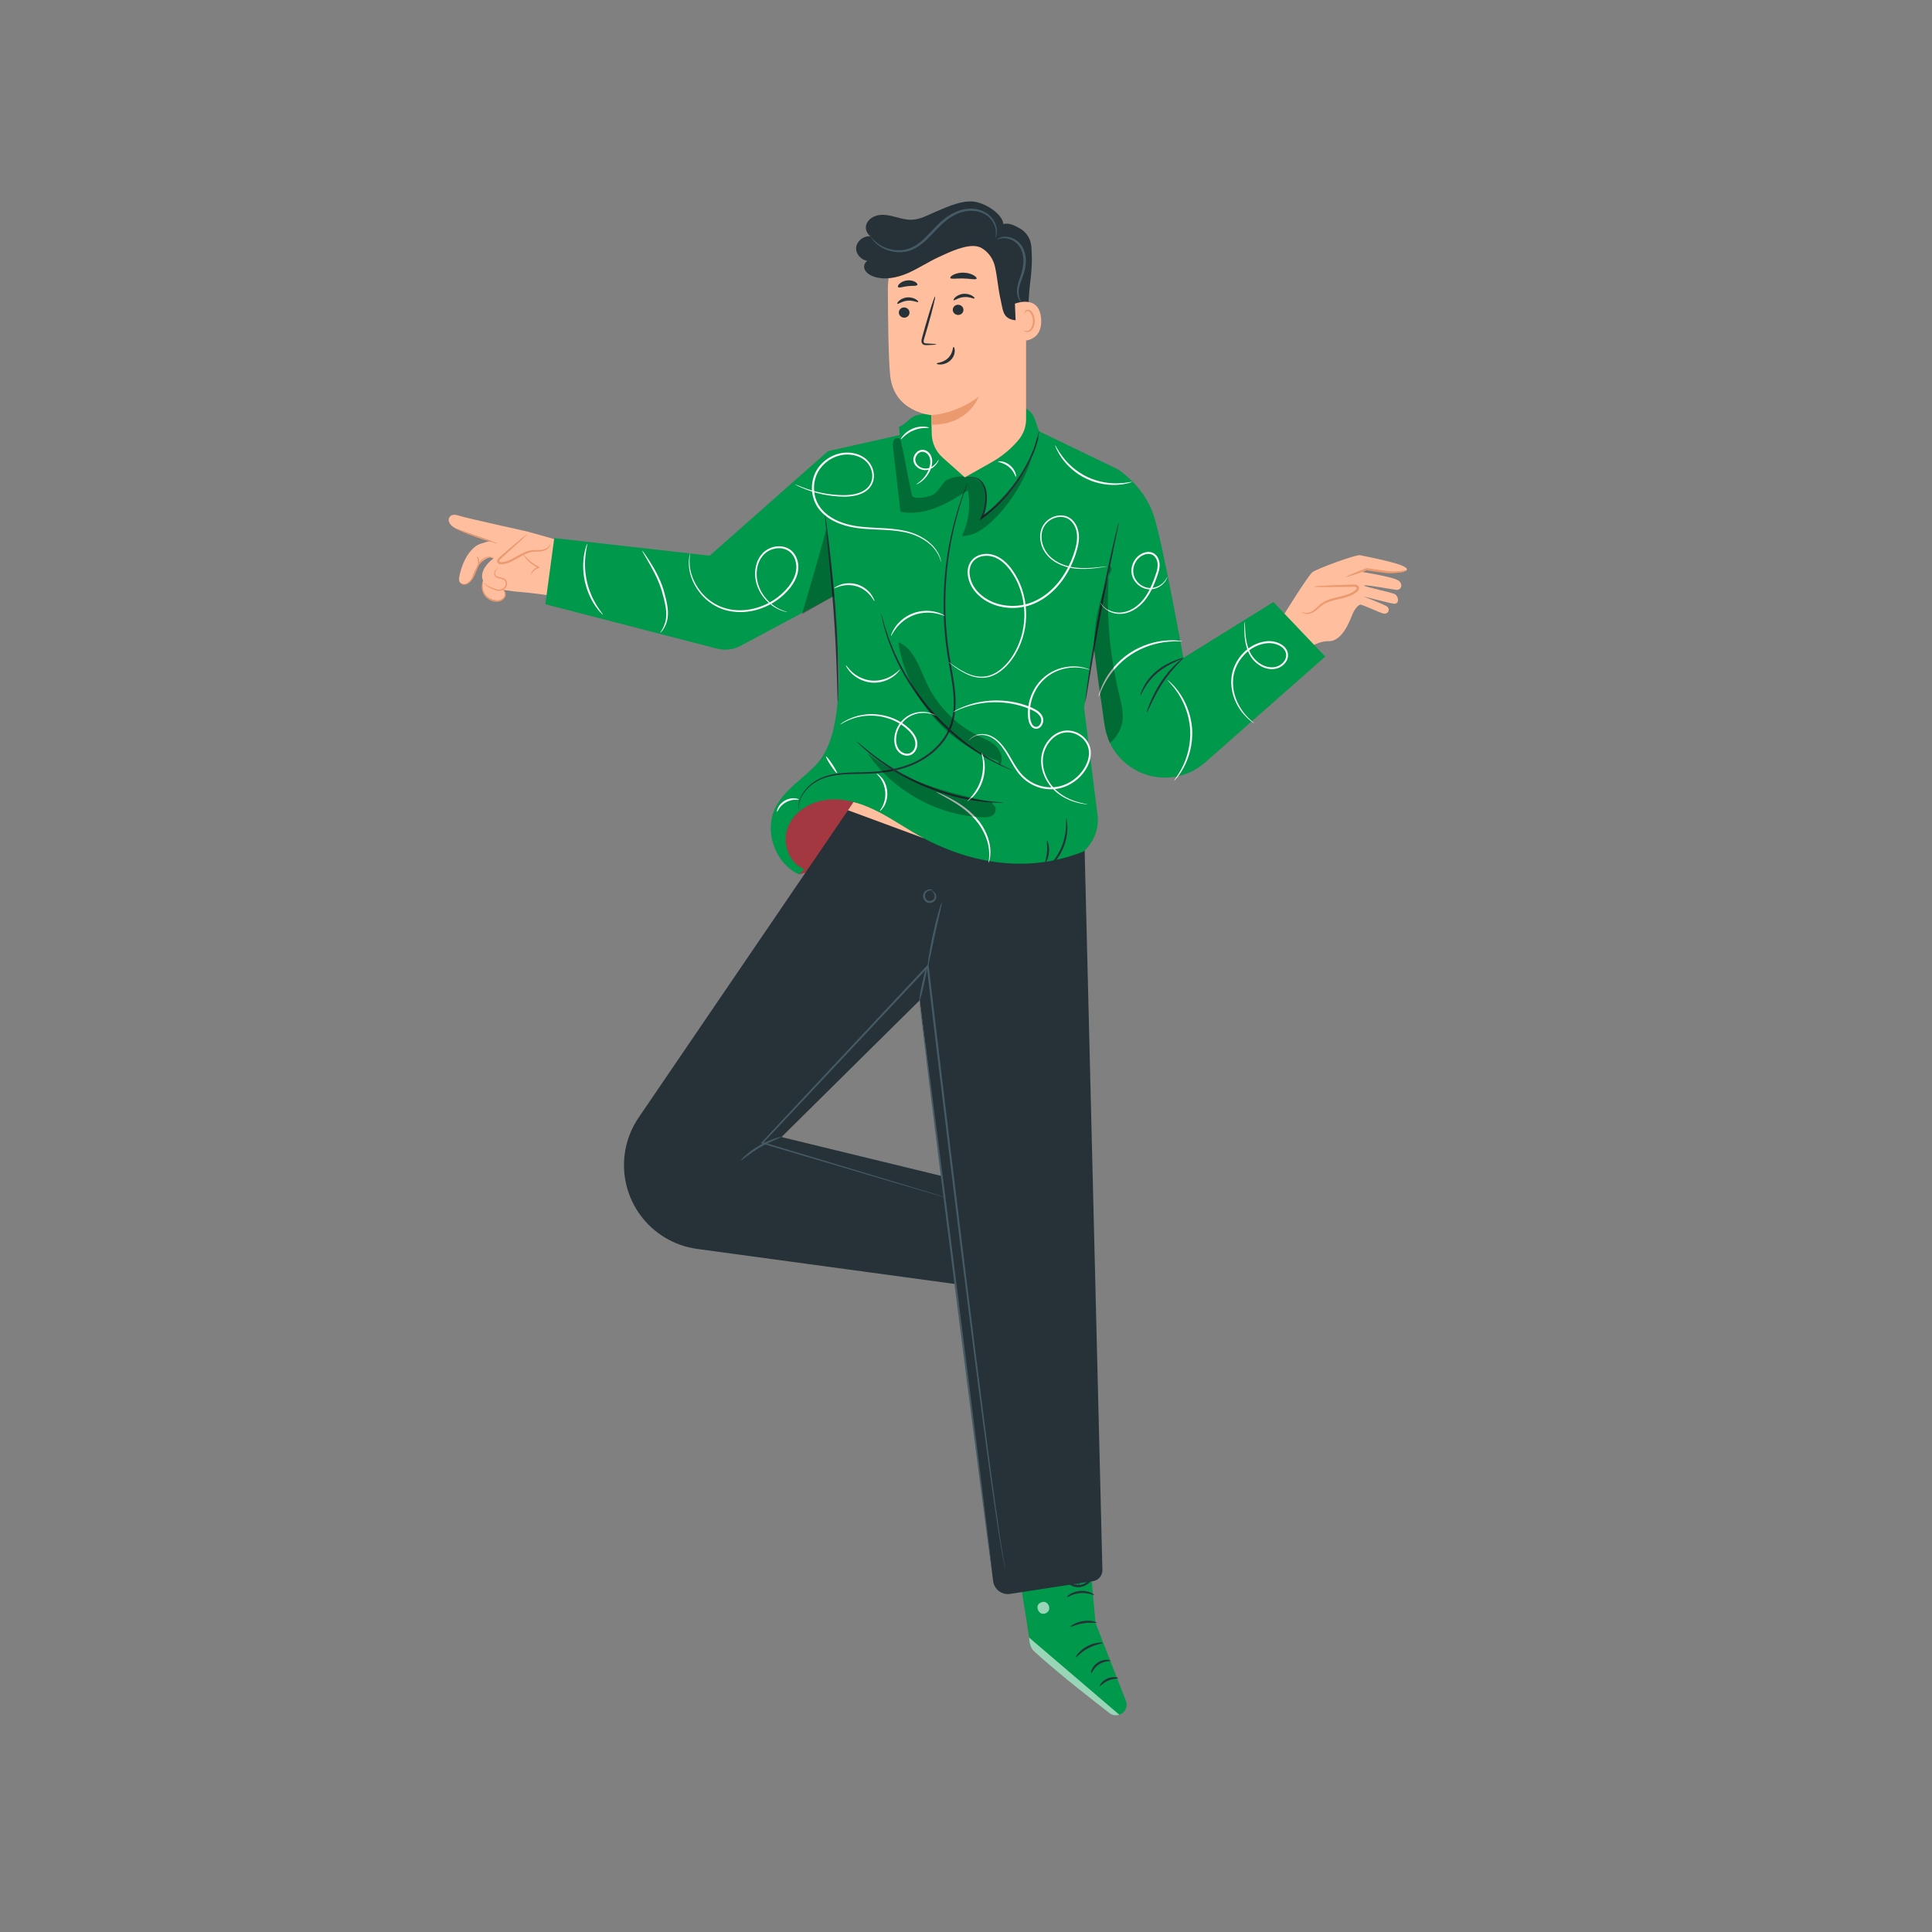 <?xml version="1.0" encoding="UTF-8"?> <!-- Generator: Adobe Illustrator 26.0.3, SVG Export Plug-In . SVG Version: 6.00 Build 0) --> <svg xmlns="http://www.w3.org/2000/svg" xmlns:xlink="http://www.w3.org/1999/xlink" x="0px" y="0px" viewBox="0 0 500 500" style="enable-background:new 0 0 500 500;" xml:space="preserve"><rect x="0" y="0" width="500" height="500" fill="#808080" stroke="none"/> <style type="text/css"> .st0{fill:#E0E0E0;} .st1{fill:#EBEBEB;} .st2{fill:#F5F5F5;} .st3{fill:#EBEBEB;stroke:#EBEBEB;stroke-miterlimit:10;} .st4{fill:#00984A;} .st5{opacity:0.8;} .st6{fill:#FFFFFF;} .st7{fill:#00D861;} .st8{fill:#00662E;} .st9{opacity:0.3;} .st10{fill:#E8505B;} .st11{fill:#FFBE9D;} .st12{fill:#EB996E;} .st13{opacity:0.6;} .st14{fill:#263238;} .st15{fill:#455A64;} .st16{fill:#FAFAFA;} </style> <g id="Background_Complete"> </g> <g id="Background_Simple"> </g> <g id="Back_Screens"> </g> <g id="Character"> <g> <g> <g> <polyline class="st10" points="242.11,218.44 206.71,226.28 201.3,218.44 202.17,208.35 207.55,203.43 226.1,203.43 243.41,219.03 "></polyline> </g> </g> <g class="st9"> <g> <polyline points="242.11,218.44 206.71,226.28 201.3,218.44 202.17,208.35 207.55,203.43 226.1,203.43 243.41,219.03 "></polyline> </g> </g> <g> <g> <g> <g> <g> <g> <g> <g> <g> <g> <g> <path class="st11" d="M188.13,145.54l-44.68-6.02l-7.03-1.98c0,0-16.11-3.54-17.61-4.07 c-1.74-0.62-2.45,0.07-2.64,0.72c-0.29,1.02,0.69,2.17,2.17,2.75c0.51,0.2,8.68,3.03,8.68,3.03s-0.81,0.13-2.76,0.8 c-1.95,0.66-3.83,3.18-4.77,6.12c-0.94,2.94-0.94,3.84,0.18,4.26c0.45,0.17,0.91,0.04,1.3-0.18 c0.64-0.36,1.11-0.98,1.34-1.68c1.57-4.68,4.5-5.05,4.5-5.05l0.92,0.26c0,0-3.02,2.11-2.97,4.66 c0.01,0.42,0.1,0.78,0.24,1.1c-0.43,1.24-0.18,2.69,0.65,3.71c0.86,1.06,2.32,1.6,3.66,1.37 c0.64-0.11,1.34-0.49,1.43-1.14c0.05-0.34-0.08-0.68-0.21-1c-0.06-0.17-0.13-0.35-0.16-0.52l2.68,0.37 c0,0,6.06,0.5,8.68,1.02l41.84,12.6c5.8,1.75,11.91-1.6,13.55-7.43l0,0C198.9,152.87,194.66,146.42,188.13,145.54z"></path> </g> </g> </g> </g> </g> </g> </g> </g> </g> <g> <g> <g> <g> <g> <g> <g> <g> <g> <g> <path class="st11" d="M142.41,140.66c-0.07,0.94-1.01,1.59-1.93,1.78c-0.92,0.19-1.88,0.07-2.81,0.19 c-2.78,0.38-4.95,2.91-7.75,3.15c-0.39,0.03-0.88-0.05-1-0.42c-0.11-0.35,0.19-0.68,0.46-0.92 c2.32-2.05,4.65-4.11,6.97-6.16"></path> </g> </g> </g> </g> </g> </g> </g> </g> </g> <g> <g> <g> <g> <g> <g> <g> <g> <g> <g> <path class="st12" d="M136.37,138.28c-0.02-0.03-0.32,0.18-0.82,0.59c-0.51,0.41-1.23,1-2.11,1.75 c-0.91,0.79-1.95,1.68-3.09,2.65c-0.29,0.25-0.59,0.51-0.89,0.77c-0.26,0.27-0.72,0.5-0.81,1.14 c-0.03,0.32,0.22,0.64,0.48,0.74c0.26,0.12,0.51,0.13,0.75,0.12c0.46-0.04,0.91-0.12,1.35-0.27 c1.76-0.57,3.11-1.63,4.47-2.27c0.67-0.33,1.34-0.56,1.99-0.66c0.65-0.1,1.28-0.08,1.87-0.12 c1.19-0.03,2.16-0.54,2.55-1.1c0.41-0.57,0.33-0.99,0.31-0.98c-0.05-0.01-0.05,0.38-0.47,0.84 c-0.41,0.47-1.26,0.87-2.4,0.86c-0.57,0.02-1.21-0.03-1.91,0.06c-0.71,0.09-1.43,0.33-2.14,0.65 c-1.42,0.64-2.79,1.68-4.42,2.2c-0.4,0.13-0.82,0.21-1.21,0.25c-0.39,0.03-0.72-0.11-0.68-0.32 c0-0.23,0.32-0.51,0.62-0.77c0.3-0.27,0.59-0.53,0.88-0.79c1.11-1.01,2.12-1.93,3.01-2.74 c0.85-0.79,1.54-1.43,2-1.88C136.15,138.57,136.39,138.31,136.37,138.28z"></path> </g> </g> </g> </g> </g> </g> </g> </g> </g> </g> </g> <g> <g> <g> <g> <g> <g> <g> <g> <g> <g> <path class="st12" d="M127.8,144.39c-0.01,0.07-0.69-0.3-1.76-0.02c-0.52,0.14-1.08,0.49-1.53,1.05 c-0.45,0.56-0.8,1.29-1.1,2.09c-0.31,0.8-0.6,1.58-1.02,2.23c-0.42,0.64-0.92,1.14-1.46,1.41 c-0.54,0.27-1.09,0.19-1.37,0.03c-0.29-0.16-0.4-0.3-0.39-0.31c0.02-0.03,0.16,0.08,0.44,0.19 c0.28,0.1,0.74,0.14,1.2-0.12c0.47-0.26,0.93-0.75,1.31-1.36c0.38-0.62,0.66-1.38,0.97-2.18 c0.31-0.81,0.67-1.58,1.18-2.17c0.49-0.6,1.14-0.97,1.72-1.09c0.58-0.12,1.06-0.05,1.37,0.04 C127.66,144.27,127.81,144.37,127.8,144.39z"></path> </g> </g> </g> </g> </g> </g> </g> </g> </g> </g> <g> <g> <g> <g> <g> <g> <g> <g> <g> <g> <path class="st12" d="M117.76,136.7c0.02-0.04,0.64,0.18,1.63,0.55c1.11,0.41,2.43,0.89,3.88,1.43 c1.47,0.51,2.79,0.98,3.9,1.37c1,0.35,1.62,0.56,1.61,0.61c-0.01,0.04-0.66-0.09-1.68-0.38 c-1.02-0.29-2.42-0.73-3.95-1.28c-1.52-0.55-2.89-1.1-3.86-1.53C118.33,137.05,117.74,136.74,117.76,136.7z"></path> </g> </g> </g> </g> </g> </g> </g> </g> </g> </g> <g> <g> <g> <g> <g> <g> <g> <g> <g> <g> <path class="st12" d="M128.98,146.88c0.02,0.02-0.12,0.16-0.35,0.41c-0.21,0.24-0.57,0.66-0.5,1.23 c0.03,0.28,0.22,0.52,0.53,0.66c0.3,0.15,0.67,0.21,1.08,0.3c0.4,0.08,0.89,0.23,1.21,0.65 c0.3,0.41,0.37,0.97,0.2,1.47c-0.17,0.51-0.57,0.88-1,1.08c-0.44,0.2-0.9,0.27-1.35,0.2 c-0.84-0.17-1.52-0.48-2.07-0.77c-0.55-0.3-0.96-0.62-1.19-0.89c-0.23-0.27-0.29-0.47-0.28-0.47 c0.03-0.01,0.12,0.15,0.37,0.38c0.25,0.23,0.66,0.5,1.21,0.77c0.55,0.26,1.24,0.54,2.01,0.68 c0.72,0.11,1.7-0.26,1.98-1.07c0.13-0.4,0.08-0.85-0.15-1.16c-0.23-0.31-0.62-0.45-1.01-0.54 c-0.39-0.09-0.79-0.16-1.14-0.35c-0.35-0.17-0.62-0.53-0.64-0.89c-0.04-0.71,0.41-1.13,0.65-1.35 C128.8,146.96,128.97,146.86,128.98,146.88z"></path> </g> </g> </g> </g> </g> </g> </g> </g> </g> </g> <g> <g> <g> <g> <g> <g> <g> <g> <g> <g> <path class="st12" d="M129.94,152.45c0-0.02,0.19,0,0.44,0.21c0.24,0.2,0.54,0.64,0.5,1.24 c-0.04,0.59-0.47,1.26-1.18,1.59c-0.71,0.33-1.6,0.32-2.43,0.03c-0.83-0.29-1.5-0.84-1.93-1.47 c-0.43-0.63-0.61-1.31-0.65-1.87c-0.04-0.57,0.05-1.02,0.14-1.32c0.1-0.3,0.19-0.45,0.21-0.44 c0.07,0.01-0.24,0.66-0.11,1.73c0.07,0.52,0.26,1.15,0.67,1.71c0.4,0.56,1.03,1.06,1.78,1.33 c0.75,0.27,1.56,0.28,2.18,0c0.62-0.27,1.01-0.83,1.07-1.33c0.06-0.51-0.16-0.91-0.35-1.12 C130.09,152.54,129.93,152.48,129.94,152.45z"></path> </g> </g> </g> </g> </g> </g> </g> </g> </g> </g> <g> <g> <g> <g> <g> <g> <g> <g> <g> <g> <path class="st12" d="M137.38,148.78c-0.03-0.01,0.01-0.32,0.29-0.77c0.27-0.44,0.8-1.02,1.63-1.33l-0.02,0.3 c-0.33-0.16-0.68-0.35-1.02-0.57c-1.93-1.22-2.88-2.86-2.8-2.89c0.08-0.07,1.13,1.43,2.99,2.6 c0.33,0.21,0.67,0.4,0.98,0.56l0.35,0.18l-0.37,0.12c-0.75,0.26-1.27,0.75-1.57,1.14 C137.53,148.51,137.42,148.79,137.38,148.78z"></path> </g> </g> </g> </g> </g> </g> </g> </g> </g> </g> <g> <g> <g> <g> <g> <g> <g> <g> <g> <g> <path class="st12" d="M123.46,144c0.07-0.06,0.54,0.46,0.59,1.28c0.06,0.82-0.34,1.4-0.41,1.35 c-0.09-0.04,0.13-0.61,0.07-1.33C123.67,144.59,123.38,144.06,123.46,144z"></path> </g> </g> </g> </g> </g> </g> </g> </g> </g> </g> </g> </g> <g> <g> <g> <g> <g> <path class="st11" d="M331.97,159.55c0,0,6.53-10.58,7.68-11.47c1.16-0.9,11.49-4.68,12.37-4.4 c0.88,0.28,13.4,2.42,11.97,3.9c-1.44,1.49-10.17-0.13-10.17-0.13l-1.17,0.59c0,0,7.54,1.2,9.13,2.12 c1.46,0.84,0.96,2.63-0.42,2.49c-1.38-0.14-7.94-1.41-8.33-1.14c-0.39,0.27,7.13,1.77,7.94,2.25 c1.09,0.64,1.2,2.58-0.18,2.49c-0.81-0.06-7.9-1.89-7.9-1.89s5.62,2.17,6.14,2.66c0.85,0.81,0.18,2.03-1.04,1.76 c-0.84-0.18-4.81-2.08-5.93-2.32c0,0-1.05,0.28-2,2.4c-0.44,0.99-2.46,7.15-6.15,7.07c-3.27-0.07-6.48,2.62-6.48,2.62 L331.97,159.55z"></path> </g> </g> </g> <g> <g> <g> <g> <path class="st12" d="M363.96,147.61c0.02,0.07-0.82,0.42-2.28,0.63c-0.73,0.1-1.61,0.16-2.58,0.11 c-0.96-0.11-2-0.25-3.1-0.41c-0.81-0.12-1.59-0.23-2.34-0.34l0.14-0.01c-3.09,1.1-5.35,1.82-5.4,1.69 c-0.05-0.12,2.14-1.05,5.21-2.22l0.06-0.02l0.08,0.01c0.73,0.1,1.51,0.2,2.32,0.31c1.07,0.16,2.09,0.31,3.07,0.45 c0.94,0.08,1.79,0.07,2.5,0.02C363.07,147.73,363.94,147.52,363.96,147.61z"></path> </g> </g> </g> </g> </g> <g> <g> <g> <g> <g> <path class="st11" d="M336.86,158.3c0.76,0.71,2.02,0.53,2.91,0c0.89-0.54,1.58-1.36,2.43-1.96 c2.55-1.79,6.21-1.37,8.67-3.28c0.34-0.27,0.68-0.7,0.49-1.09c-0.17-0.36-0.67-0.4-1.07-0.39 c-3.44,0.08-6.88,0.17-10.31,0.25"></path> </g> </g> </g> <g> <g> <g> <g> <path class="st12" d="M339.98,151.81c0-0.04,0.4-0.09,1.11-0.14c0.72-0.05,1.76-0.11,3.04-0.17 c1.34-0.05,2.85-0.11,4.51-0.17c0.43-0.01,0.86-0.03,1.3-0.04c0.41,0.02,0.96-0.14,1.51,0.31c0.26,0.24,0.3,0.68,0.17,0.96 c-0.12,0.29-0.31,0.49-0.52,0.67c-0.41,0.31-0.83,0.58-1.29,0.8c-1.86,0.86-3.76,1.02-5.34,1.53 c-0.79,0.24-1.52,0.55-2.12,0.96c-0.6,0.41-1.1,0.9-1.61,1.31c-0.99,0.87-2.16,1.19-2.9,1.03 c-0.76-0.15-1.01-0.56-0.99-0.56c0.03-0.05,0.33,0.27,1.02,0.34c0.69,0.07,1.68-0.24,2.6-1.12 c0.48-0.41,0.96-0.93,1.6-1.39c0.64-0.46,1.41-0.81,2.23-1.08c1.64-0.55,3.54-0.74,5.25-1.54 c0.43-0.19,0.82-0.45,1.17-0.72c0.33-0.27,0.5-0.63,0.32-0.77c-0.18-0.18-0.65-0.17-1.09-0.16 c-0.44,0.01-0.88,0.01-1.3,0.02c-1.66,0.02-3.18,0.03-4.51,0.05c-1.28,0-2.32,0-3.04-0.02 C340.38,151.88,339.98,151.85,339.98,151.81z"></path> </g> </g> </g> </g> </g> </g> </g> <g> <g> <g> <g> <g> <path class="st4" d="M281.14,393.78l2.38,26.23l7.87,20.21c0.57,1.46-0.22,3.09-1.71,3.55l0,0 c-0.84,0.26-1.74,0.11-2.43-0.42c-4.43-3.38-20.67-15.87-20.73-17.8c-0.08-2.23-4.35-27.5-4.35-27.5L281.14,393.78z"></path> </g> </g> </g> </g> <g class="st13"> <g> <g> <g> <path class="st6" d="M289.68,443.77l-23.37-19.99l0.13,1.11c0.11,0.96,0.55,1.85,1.26,2.51c1.88,1.76,7.19,6.52,19.47,15.96 C287.88,443.91,288.83,444.07,289.68,443.77L289.68,443.77z"></path> </g> </g> </g> </g> <g class="st13"> <g> <g> <g> <g> <path class="st6" d="M270.72,414.73c0.71,0.38,1.03,1.35,0.69,2.07c-0.35,0.72-1.33,1.06-2.04,0.7 c-0.71-0.37-1.14-1.52-0.71-2.19c0.43-0.68,1.6-1.02,2.21-0.49"></path> </g> </g> </g> </g> </g> <g> <g> <g> <g> <g> <path class="st14" d="M282.4,433.02c0.16,0.06,0.59-1.38,2.06-2.3c1.44-0.96,2.93-0.75,2.95-0.92 c0.02-0.07-0.34-0.23-0.96-0.25c-0.62-0.02-1.49,0.17-2.3,0.68c-0.8,0.52-1.34,1.24-1.58,1.81 C282.32,432.62,282.33,433.01,282.4,433.02z"></path> </g> </g> </g> </g> </g> <g> <g> <g> <g> <g> <path class="st14" d="M284.66,436.31c0.14,0.1,0.88-0.85,2.19-1.39c1.3-0.57,2.49-0.45,2.52-0.62 c0.06-0.14-1.26-0.55-2.75,0.09C285.13,435.02,284.51,436.26,284.66,436.31z"></path> </g> </g> </g> </g> </g> <g> <g> <g> <g> <g> <path class="st14" d="M278.41,428.92c0.14,0.11,1.27-1.35,3.23-2.37c1.95-1.05,3.79-1.17,3.78-1.35 c0.03-0.14-1.96-0.29-4.05,0.84C279.28,427.14,278.28,428.86,278.41,428.92z"></path> </g> </g> </g> </g> </g> <g> <g> <g> <g> <g> <path class="st14" d="M277.02,421.01c0.09,0.15,1.46-0.62,3.34-0.9c1.87-0.31,3.42,0,3.45-0.17 c0.06-0.14-1.53-0.73-3.54-0.4C278.26,419.84,276.93,420.9,277.02,421.01z"></path> </g> </g> </g> </g> </g> <g> <g> <g> <g> <g> <path class="st14" d="M276.13,413.33c0.1,0.14,1.45-0.9,3.45-1.03c1.99-0.18,3.5,0.63,3.57,0.48 c0.04-0.06-0.29-0.36-0.93-0.64c-0.64-0.28-1.61-0.5-2.69-0.42c-1.07,0.09-2,0.46-2.59,0.83 C276.35,412.93,276.08,413.27,276.13,413.33z"></path> </g> </g> </g> </g> </g> <g> <g> <g> <g> <g> <path class="st14" d="M279.36,410.84c0.03,0,0.05-0.36-0.08-0.99c-0.13-0.63-0.42-1.54-1.08-2.5 c-0.34-0.45-0.7-1.05-1.47-1.31c-0.38-0.13-0.92,0-1.19,0.38c-0.27,0.37-0.32,0.81-0.28,1.23c0.22,1.66,1.83,3.1,3.72,3.13 c1.9-0.01,3.48-1.27,4.06-2.79c0.12-0.39,0.18-0.86-0.07-1.28c-0.25-0.42-0.8-0.54-1.17-0.43c-0.76,0.2-1.2,0.71-1.62,1.09 c-0.82,0.83-1.29,1.65-1.55,2.24c-0.26,0.59-0.33,0.94-0.3,0.95c0.1,0.06,0.51-1.36,2.14-2.89c0.41-0.36,0.88-0.8,1.44-0.92 c0.27-0.06,0.52,0.02,0.64,0.23c0.12,0.2,0.11,0.53,0,0.84c-0.49,1.25-1.94,2.4-3.54,2.38c-1.6-0.01-3.01-1.28-3.2-2.61 c-0.04-0.32,0.01-0.66,0.16-0.87c0.15-0.21,0.4-0.29,0.65-0.22c0.53,0.15,0.94,0.66,1.27,1.08 C279.19,409.38,279.25,410.88,279.36,410.84z"></path> </g> </g> </g> </g> </g> </g> <g> <g> <g> <path class="st14" d="M257.02,409.17l-19.63-155.45l6.28-36.14l37.02,1.96l4.61,186.76c0.04,1.39-0.94,2.61-2.3,2.88 l-21.56,3.32C259.28,412.83,257.29,411.32,257.02,409.17z"></path> </g> </g> <g> <g> <path class="st14" d="M237.95,258.93l-35.7,35.34l51.37,12.49l-3.66,25.92l-69.54-9.46c-5.94-0.81-11.29-4.02-14.8-8.89v0 c-5.38-7.47-5.52-17.51-0.33-25.12l54.17-79.52l24.2,7.89L237.95,258.93z"></path> </g> </g> <g> <g> <g> <path class="st15" d="M239.92,249.94c-0.14-0.03-0.7,1.96-1.24,4.44c-0.54,2.48-0.87,4.52-0.73,4.55 c0.14,0.03,0.7-1.96,1.24-4.44C239.73,252.01,240.06,249.97,239.92,249.94z"></path> </g> </g> </g> <g> <g> <g> <path class="st15" d="M245.12,310.02c0,0-0.29-0.11-0.85-0.28c-0.58-0.18-1.41-0.44-2.5-0.78c-2.22-0.67-5.45-1.66-9.58-2.91 c-8.32-2.5-20.27-6.1-34.86-10.49l0.09,0.33c12.09-12.87,26.76-28.5,42.86-45.64l-0.44-0.15c0.85,7.17,1.74,14.66,2.64,22.3 c4.42,37.03,8.57,70.52,11.79,94.75c1.6,12.11,3,21.9,4.03,28.65c0.57,3.37,0.95,5.99,1.34,7.75c0.19,0.87,0.33,1.53,0.43,2 c0.1,0.45,0.16,0.68,0.16,0.68s-0.03-0.24-0.11-0.69c-0.09-0.47-0.21-1.14-0.38-2.01c-0.36-1.76-0.7-4.39-1.24-7.76 c-0.97-6.76-2.32-16.55-3.86-28.67c-3.12-24.23-7.22-57.73-11.64-94.76c-0.91-7.64-1.8-15.13-2.65-22.3l-0.07-0.55l-0.38,0.4 c-16.07,17.17-30.72,32.83-42.78,45.72l-0.22,0.24l0.31,0.09c14.62,4.32,26.58,7.86,34.91,10.32 c4.15,1.21,7.39,2.16,9.61,2.81c1.09,0.31,1.93,0.55,2.52,0.72C244.83,309.96,245.12,310.02,245.12,310.02z"></path> </g> </g> </g> <g> <g> <g> <path class="st15" d="M256.68,406.24c0.14-0.02-3.94-33.01-9.11-73.68c-5.17-40.69-9.48-73.64-9.62-73.63 c-0.14,0.02,3.93,33,9.11,73.69C252.23,373.29,256.54,406.25,256.68,406.24z"></path> </g> </g> </g> <g> <g> <g> <path class="st15" d="M243.75,233.49c-0.07-0.02-0.39,0.9-0.83,2.41c-0.44,1.51-0.98,3.61-1.49,5.96 c-0.51,2.34-0.89,4.48-1.12,6.04c-0.23,1.55-0.32,2.52-0.25,2.54c0.07,0.01,0.29-0.94,0.61-2.47 c0.36-1.72,0.79-3.75,1.27-5.99c0.5-2.24,0.96-4.26,1.34-5.98C243.62,234.46,243.82,233.5,243.75,233.49z"></path> </g> </g> </g> <g> <g> <g> <path class="st15" d="M241.45,230.44c0.06-0.03-0.5-0.49-1.45-0.16c-0.44,0.16-0.97,0.6-1.08,1.28 c-0.12,0.64,0.12,1.46,0.81,1.89c0.71,0.41,1.55,0.23,2.05-0.2c0.54-0.45,0.62-1.17,0.46-1.62c-0.14-0.47-0.44-0.76-0.67-0.89 c-0.23-0.13-0.39-0.13-0.39-0.1c-0.05,0.07,0.55,0.28,0.7,1.08c0.07,0.38-0.02,0.86-0.41,1.16c-0.37,0.3-1.01,0.41-1.48,0.13 c-0.47-0.28-0.68-0.89-0.61-1.37c0.06-0.49,0.41-0.84,0.76-1.02C240.88,230.26,241.43,230.52,241.45,230.44z"></path> </g> </g> </g> <g> <g> <g> <path class="st15" d="M191.73,300.32c0.11,0.12,2.12-1.73,5.01-3.4c2.88-1.69,5.49-2.52,5.44-2.67 c-0.02-0.13-2.75,0.49-5.7,2.22C193.52,298.17,191.63,300.23,191.73,300.32z"></path> </g> </g> </g> </g> <g> <g> <g> <path class="st4" d="M268.9,111.61l20.5,9.9l-8.84,61.68l3.47,27.68c0.45,3.57-0.91,7.12-3.61,9.49l0,0l-33.11-0.65 l-23.19-12.75l-10.65-1.8l4.36-21.07l-1.95-29.89l-24.23,12.94c-1.87,1-4.04,1.26-6.09,0.73l-44.43-11.49l2.31-17.12 l40.22,4.55l30.63-27.06l22.8-5.12l4.06-6.72h23.33l1.63,1.22c0.78,0.58,1.37,1.39,1.69,2.31L268.9,111.61z"></path> </g> </g> <g> <g> <g> <path class="st4" d="M289.4,121.51c0,0,6.72,4.26,9.23,12.04c2.34,7.28,7.63,36.71,7.63,36.71l23.29-14.45l13.42,14.11 l-31.05,27.38c-4.76,4.2-11.57,5.14-17.29,2.38h0c-4.77-2.3-8.07-6.84-8.79-12.09l-3.81-27.91L289.4,121.51z"></path> </g> </g> <g> <g> <polygon class="st11" points="219.46,209.69 220.9,207.57 236.23,210.4 239.05,216.93 "></polygon> </g> </g> <g> <g> <path class="st4" d="M280.42,220.36c-13.7,5.51-28.32,3.49-41.37-3.43c-3.94-2.09-7.59-4.68-11.54-6.74 c-3.95-2.06-8.34-3.58-12.79-3.27c-4.45,0.31-8.93,2.77-10.71,6.85c-1.78,4.09,0,9.65,4.19,11.18 c-0.49,0.44-0.99,0.88-1.48,1.32c-6.15-2.86-9.07-11.14-6.07-17.23c2.3-4.67,7.14-7.45,10.68-11.26 c5.21-5.6,5.75-16.45,5.79-24.88"></path> </g> </g> <g> <g> <g> <path class="st14" d="M250.37,123.54c0,0.03,0.36,0.05,1.01,0.06c0.62,0.11,1.63,0.24,2.43,1.12 c0.79,0.85,1.23,2.29,1.21,3.91c0,1.61-0.32,3.47-1.11,5.24l-0.39,0.86l0.75-0.56c1.71-1.27,3.48-2.81,5.16-4.57 c3.96-4.13,6.61-8.67,7.94-12.16c0.7-1.74,1.06-3.21,1.29-4.23c0.18-1.03,0.27-1.6,0.23-1.6c-0.12-0.03-0.41,2.28-1.86,5.69 c-1.4,3.41-4.07,7.86-7.98,11.94c-1.66,1.74-3.4,3.26-5.08,4.53l0.37,0.3c0.43-0.94,0.68-1.89,0.85-2.8 c0.17-0.92,0.26-1.81,0.23-2.65c-0.01-1.68-0.5-3.21-1.41-4.12c-0.91-0.93-2-1.01-2.64-1.07 C250.72,123.47,250.37,123.51,250.37,123.54z"></path> </g> </g> </g> <g> <g> <g> <path class="st4" d="M249.14,123.54c-1.69-0.73-4.19,0.35-5.4,1.73c-0.8,0.91-1.25,2.18-2.31,2.78 c-1.06,0.6-4.39,1.06-5.36,0.32c0,0-0.59-2.85-0.9-4.03c-1.23-4.67-1.76-8.92-2.28-13.68c3.23-1.56,2.34-3.62,8.14-3.23 c0,0-1.45,4.28-0.2,8.18"></path> </g> </g> <g> <g> <g> <path class="st4" d="M240.84,115.61c0.05-0.02-0.21-0.77-0.34-2.19c-0.1-1.41-0.03-3.52,0.72-5.93l0.07-0.24l-0.24-0.01 c-1.28-0.07-2.76-0.19-4.28,0.39c-0.76,0.29-1.39,0.88-1.98,1.42c-0.59,0.55-1.24,1.03-2,1.39l-0.16,0.07l0.02,0.18 c0.26,2.43,0.55,5.08,1.01,7.82c0.3,1.79,0.66,3.52,1.08,5.18c0.42,1.65,0.75,3.24,1.1,4.74l0.02,0.1l0.07,0.04 c0.58,0.37,1.16,0.39,1.71,0.42c0.55,0.01,1.09-0.03,1.61-0.1c0.52-0.07,1.02-0.18,1.5-0.33c0.47-0.14,0.96-0.37,1.31-0.72 c0.71-0.68,1.08-1.49,1.54-2.11c0.45-0.63,1.02-1.09,1.58-1.43c1.12-0.69,2.17-0.9,2.88-0.9c0.71,0.01,1.07,0.19,1.08,0.15 c0,0-0.34-0.25-1.08-0.31c-0.73-0.06-1.84,0.12-3.03,0.8c-0.59,0.34-1.21,0.81-1.71,1.47c-0.5,0.65-0.89,1.44-1.53,2.03 c-0.63,0.58-1.62,0.75-2.6,0.9c-0.5,0.06-1.01,0.1-1.53,0.08c-0.51-0.02-1.07-0.09-1.44-0.34l0.09,0.14 c-0.34-1.51-0.67-3.13-1.08-4.77c-0.41-1.64-0.76-3.36-1.06-5.14c-0.46-2.72-0.76-5.36-1.03-7.78l-0.14,0.25 c0.8-0.38,1.51-0.92,2.11-1.48c0.6-0.56,1.15-1.09,1.83-1.36c1.36-0.54,2.82-0.47,4.08-0.42l-0.17-0.25 c-0.73,2.51-0.74,4.64-0.57,6.07c0.1,0.72,0.23,1.27,0.34,1.63C240.75,115.43,240.82,115.61,240.84,115.61z"></path> </g> </g> </g> </g> <g> <g> <g> <path class="st14" d="M206.67,210.03c0.04,0-0.05-0.4,0.01-1.15c0.05-0.74,0.26-1.86,0.99-3.08 c0.72-1.22,1.93-2.53,3.68-3.55c1.74-1.03,4.02-1.59,6.56-1.8c2.54-0.23,5.36-0.09,8.39-0.3c3.02-0.21,6.27-0.74,9.46-2.01 c3.18-1.25,6.28-3.35,8.53-6.37c1.11-1.51,1.97-3.26,2.45-5.14c0.5-1.88,0.63-3.85,0.56-5.83 c-0.16-3.96-1.07-7.71-1.61-11.35c-0.57-3.64-0.89-7.18-1-10.57c-0.19-6.77,0.41-12.87,1.32-17.91 c0.91-5.04,2.07-9.04,2.95-11.76c0.43-1.37,0.81-2.41,1.07-3.13c0.11-0.33,0.21-0.6,0.28-0.81c0.06-0.18,0.09-0.28,0.08-0.28 c-0.01,0-0.05,0.09-0.13,0.26c-0.08,0.21-0.19,0.47-0.33,0.8c-0.28,0.7-0.7,1.74-1.16,3.1c-0.95,2.71-2.16,6.71-3.12,11.76 c-0.96,5.05-1.6,11.18-1.43,17.99c0.1,3.4,0.4,6.97,0.98,10.63c0.55,3.66,1.45,7.4,1.6,11.29c0.2,3.87-0.69,7.73-2.9,10.64 c-2.17,2.93-5.19,4.99-8.3,6.23c-3.12,1.26-6.32,1.79-9.31,2.02c-2.99,0.22-5.82,0.1-8.39,0.36 c-2.56,0.23-4.9,0.83-6.67,1.92c-1.77,1.07-2.99,2.44-3.7,3.7c-0.72,1.27-0.9,2.43-0.92,3.18c-0.02,0.38,0.02,0.67,0.05,0.86 C206.65,209.94,206.66,210.04,206.67,210.03z"></path> </g> </g> </g> <g> <g> <g> <path class="st14" d="M221.63,191.79c-0.03,0.03,0.39,0.45,1.15,1.19c0.38,0.38,0.86,0.83,1.44,1.31 c0.58,0.49,1.22,1.08,1.99,1.65c1.5,1.2,3.37,2.5,5.53,3.83c2.18,1.29,4.65,2.59,7.35,3.73c2.7,1.12,5.36,1.97,7.81,2.62 c2.46,0.61,4.71,1.03,6.61,1.26c0.95,0.15,1.81,0.19,2.57,0.26c0.76,0.07,1.41,0.1,1.95,0.1c1.07,0.02,1.66,0.02,1.66-0.02 s-0.59-0.1-1.65-0.19c-0.53-0.04-1.18-0.09-1.93-0.19c-0.75-0.09-1.61-0.17-2.55-0.33c-1.88-0.27-4.1-0.73-6.54-1.36 c-2.42-0.66-5.05-1.52-7.73-2.63c-2.67-1.13-5.13-2.4-7.3-3.66c-2.16-1.29-4.04-2.55-5.55-3.71 c-0.78-0.55-1.43-1.11-2.02-1.58c-0.6-0.46-1.09-0.89-1.49-1.24C222.11,192.14,221.65,191.77,221.63,191.79z"></path> </g> </g> </g> <g> <g> <g> <path class="st14" d="M228.07,158.95c-0.02,0,0.01,0.19,0.09,0.55c0.09,0.41,0.21,0.93,0.35,1.56 c0.15,0.68,0.35,1.5,0.66,2.44c0.3,0.94,0.59,2.03,1.07,3.18c0.22,0.58,0.46,1.19,0.7,1.82c0.25,0.63,0.56,1.26,0.86,1.93 c0.57,1.35,1.34,2.71,2.11,4.16c1.64,2.85,3.65,5.87,6.08,8.79c2.46,2.9,5.08,5.41,7.6,7.52c1.3,1.01,2.51,2,3.73,2.8 c0.61,0.41,1.17,0.83,1.75,1.18c0.58,0.35,1.14,0.68,1.67,1.01c1.05,0.67,2.07,1.14,2.94,1.6c0.87,0.47,1.65,0.81,2.29,1.08 c0.6,0.25,1.08,0.45,1.47,0.62c0.34,0.14,0.52,0.2,0.53,0.18c0.01-0.02-0.16-0.11-0.49-0.28c-0.38-0.19-0.85-0.42-1.43-0.7 c-0.63-0.29-1.39-0.66-2.24-1.15c-0.86-0.48-1.86-0.98-2.89-1.66c-0.52-0.33-1.07-0.67-1.64-1.03 c-0.57-0.36-1.13-0.79-1.72-1.2c-1.21-0.81-2.4-1.8-3.68-2.82c-2.49-2.11-5.07-4.61-7.51-7.48c-2.4-2.9-4.41-5.88-6.06-8.69 c-0.78-1.43-1.55-2.78-2.14-4.11c-0.3-0.66-0.63-1.28-0.88-1.91c-0.25-0.62-0.49-1.22-0.73-1.8 c-0.49-1.13-0.81-2.21-1.13-3.13c-0.34-0.92-0.57-1.74-0.74-2.41c-0.18-0.62-0.33-1.13-0.44-1.53 C228.16,159.12,228.09,158.94,228.07,158.95z"></path> </g> </g> </g> <g> <g> <g> <path class="st14" d="M270.25,225.38c0.03,0.05,0.8-0.38,1.82-1.36c1.02-0.97,2.24-2.55,3.09-4.54 c0.84-2,1.11-3.98,1.09-5.39c-0.02-1.42-0.25-2.26-0.31-2.25c-0.09,0.01,0.01,0.87-0.06,2.24c-0.07,1.37-0.39,3.26-1.2,5.19 c-0.82,1.93-1.94,3.48-2.87,4.49C270.88,224.78,270.19,225.31,270.25,225.38z"></path> </g> </g> </g> <g> <g> <g> <path class="st14" d="M270.98,217.59c-0.15,0.04,0.13,1.32-0.02,2.9c-0.12,1.58-0.61,2.8-0.47,2.86 c0.11,0.07,0.86-1.13,0.99-2.82C271.63,218.85,271.1,217.54,270.98,217.59z"></path> </g> </g> </g> <g> <g> <g> <path class="st14" d="M280.84,181.79c0.02,0,0.06-0.16,0.12-0.47c0.07-0.37,0.15-0.82,0.25-1.36 c0.21-1.26,0.5-2.96,0.84-5.01c0.7-4.23,1.7-10.07,2.9-16.5c1.2-6.43,2.38-12.24,3.25-16.44c0.42-2.04,0.76-3.72,1.02-4.98 c0.1-0.54,0.19-0.99,0.26-1.36c0.05-0.31,0.07-0.48,0.06-0.48c-0.02,0-0.07,0.15-0.16,0.46c-0.1,0.36-0.21,0.8-0.35,1.34 c-0.3,1.16-0.7,2.85-1.18,4.94c-0.96,4.18-2.2,9.98-3.4,16.42c-1.2,6.44-2.14,12.29-2.75,16.54 c-0.31,2.12-0.54,3.85-0.68,5.04c-0.06,0.55-0.11,1-0.15,1.37C280.83,181.62,280.83,181.79,280.84,181.79z"></path> </g> </g> </g> <g> <g> <g> <path class="st14" d="M216.84,181.79c0.02,0,0.03-0.17,0.05-0.5c0.01-0.38,0.03-0.85,0.04-1.42 c0.03-1.23,0.03-3.02,0.02-5.22c-0.04-4.41-0.23-10.5-0.74-17.22c-0.51-6.71-1.19-12.77-1.71-17.15 c-0.27-2.13-0.49-3.88-0.66-5.18c-0.08-0.56-0.15-1.02-0.21-1.4c-0.05-0.32-0.09-0.49-0.11-0.49c-0.02,0-0.02,0.17,0,0.5 c0.03,0.38,0.07,0.85,0.11,1.42c0.12,1.31,0.29,3.06,0.49,5.2c0.43,4.39,1.05,10.44,1.55,17.15 c0.51,6.7,0.76,12.78,0.9,17.18c0.06,2.14,0.11,3.9,0.15,5.22c0.02,0.57,0.04,1.03,0.06,1.42 C216.8,181.62,216.82,181.79,216.84,181.79z"></path> </g> </g> </g> <g> <g> <g> <path class="st14" d="M296.8,184.37c0.18,0.08,1.49-3.57,4.04-7.53c2.57-3.96,5.55-6.45,5.42-6.58 c-0.04-0.05-0.82,0.52-1.96,1.6c-1.13,1.08-2.59,2.7-3.9,4.7c-1.3,2.01-2.22,3.97-2.81,5.42 C297.01,183.42,296.74,184.34,296.8,184.37z"></path> </g> </g> </g> <g> <g> <g> <path class="st14" d="M295.08,180.02c0.08,0.03,0.42-0.76,1.12-1.95c0.7-1.18,1.84-2.72,3.46-4.05 c1.62-1.32,3.33-2.2,4.58-2.79c1.25-0.58,2.05-0.91,2.03-0.98c-0.02-0.06-0.86,0.14-2.17,0.65c-1.3,0.51-3.08,1.35-4.76,2.72 c-1.68,1.37-2.82,3.02-3.45,4.27C295.25,179.16,295.03,180,295.08,180.02z"></path> </g> </g> </g> <g> <g> <g> <path class="st16" d="M284.78,155.97c-0.01,0.01,0.05,0.16,0.21,0.44c0.17,0.27,0.45,0.66,0.92,1.07 c0.9,0.8,2.67,1.67,4.9,1.32c2.21-0.33,4.56-1.92,6.16-4.35c0.81-1.2,1.46-2.59,2.03-4.04c0.28-0.73,0.56-1.47,0.8-2.25 c0.23-0.78,0.39-1.63,0.28-2.51c-0.12-0.86-0.51-1.72-1.22-2.27c-0.71-0.56-1.68-0.64-2.47-0.44 c-1.63,0.41-2.8,1.72-3.29,3.12c-0.52,1.41-0.31,2.97,0.41,4.09c0.71,1.13,1.78,1.88,2.85,2.19 c1.08,0.33,2.15,0.18,2.96-0.14c0.83-0.32,1.43-0.81,1.85-1.26c0.41-0.46,0.65-0.88,0.78-1.17c0.13-0.3,0.16-0.46,0.15-0.47 c-0.06-0.03-0.23,0.65-1.07,1.5c-0.42,0.41-1.02,0.85-1.81,1.12c-0.78,0.28-1.76,0.38-2.75,0.06 c-0.99-0.31-1.96-1.02-2.59-2.06c-0.63-1.03-0.81-2.42-0.33-3.7c0.45-1.27,1.53-2.44,2.96-2.79c0.7-0.17,1.47-0.09,2.04,0.36 c0.57,0.44,0.92,1.17,1.02,1.93c0.18,1.55-0.53,3.07-1.04,4.51c-0.55,1.44-1.18,2.79-1.95,3.96 c-1.52,2.36-3.74,3.9-5.82,4.25c-2.09,0.38-3.81-0.4-4.71-1.11C285.1,156.58,284.83,155.93,284.78,155.97z"></path> </g> </g> </g> <g> <g> <g> <path class="st16" d="M245.47,171.33c-0.01,0.01,0.09,0.09,0.27,0.24c0.21,0.16,0.49,0.38,0.84,0.65 c0.75,0.55,1.85,1.38,3.44,2.16c0.8,0.39,1.73,0.75,2.8,0.93c1.07,0.19,2.29,0.16,3.51-0.23c2.45-0.78,4.69-2.88,6.34-5.58 c1.66-2.71,2.79-6.13,2.89-9.88c0.1-3.73-0.78-7.81-3.08-11.37c-1.12-1.76-2.62-3.49-4.71-4.4 c-1.04-0.45-2.22-0.61-3.37-0.43c-1.14,0.17-2.29,0.74-3.02,1.71c-0.75,0.95-1.04,2.21-0.94,3.4c0.09,1.2,0.47,2.36,1.08,3.4 c1.24,2.08,3.28,3.62,5.56,4.51c2.3,0.86,4.78,1.1,7.14,0.74c2.37-0.33,4.57-1.34,6.44-2.67c3.75-2.72,6.17-6.66,7.56-10.6 c0.68-1.97,1.24-4.03,0.92-6.07c-0.16-1.01-0.55-1.97-1.16-2.76c-0.61-0.79-1.48-1.38-2.44-1.59 c-1.93-0.42-3.86,0.41-5.04,1.74c-1.22,1.36-1.49,3.22-1.22,4.79c0.27,1.6,1.04,3,2.05,4.04c1.01,1.04,2.21,1.74,3.38,2.21 c2.37,0.94,4.6,1.01,6.35,0.96c1.77-0.07,3.12-0.28,4.04-0.41c0.44-0.07,0.78-0.13,1.04-0.17c0.23-0.04,0.35-0.07,0.35-0.08 c0-0.01-0.12,0-0.36,0.02c-0.26,0.03-0.61,0.07-1.05,0.12c-0.92,0.1-2.28,0.27-4.03,0.31c-1.74,0.02-3.94-0.08-6.24-1.03 c-1.14-0.47-2.29-1.17-3.25-2.18c-0.96-1-1.68-2.35-1.93-3.87c-0.25-1.49,0.03-3.24,1.15-4.47c1.09-1.22,2.91-1.98,4.64-1.59 c1.75,0.37,2.98,2.14,3.25,4.01c0.29,1.9-0.24,3.9-0.92,5.84c-1.38,3.86-3.76,7.72-7.41,10.35 c-1.82,1.29-3.93,2.25-6.22,2.57c-2.27,0.35-4.67,0.11-6.87-0.71c-2.18-0.85-4.13-2.32-5.3-4.28 c-0.58-0.97-0.93-2.07-1.02-3.18c-0.09-1.1,0.17-2.22,0.83-3.06c0.64-0.85,1.65-1.37,2.7-1.52c1.05-0.17,2.14-0.02,3.1,0.39 c1.95,0.84,3.41,2.49,4.5,4.2c2.25,3.46,3.13,7.45,3.05,11.1c-0.09,3.67-1.17,7.03-2.78,9.7c-1.6,2.66-3.76,4.72-6.11,5.49 c-2.37,0.79-4.58,0.11-6.14-0.61c-1.58-0.75-2.7-1.55-3.47-2.07c-0.36-0.25-0.65-0.45-0.86-0.6 C245.57,171.39,245.47,171.32,245.47,171.33z"></path> </g> </g> </g> <g> <g> <g> <path class="st16" d="M273.06,115.22c-0.03,0.01,0.07,0.34,0.32,0.9c0.25,0.56,0.66,1.34,1.28,2.25 c1.22,1.81,3.41,4.06,6.47,5.52c3.05,1.46,6.18,1.74,8.36,1.56c1.09-0.09,1.97-0.26,2.56-0.42c0.59-0.16,0.9-0.29,0.9-0.32 c-0.02-0.09-1.32,0.29-3.47,0.37c-2.13,0.09-5.16-0.25-8.11-1.66c-2.95-1.41-5.12-3.55-6.39-5.26 C273.66,116.43,273.14,115.17,273.06,115.22z"></path> </g> </g> </g> <g> <g> <g> <path class="st16" d="M258.28,119.47c-0.02,0.15,1.49,0.23,2.82,1.38c1.36,1.12,1.68,2.6,1.82,2.56 c0.06-0.01,0.08-0.4-0.12-0.99c-0.19-0.59-0.64-1.35-1.37-1.97c-0.73-0.62-1.56-0.94-2.17-1.03 C258.66,119.33,258.28,119.41,258.28,119.47z"></path> </g> </g> </g> <g> <g> <g> <path class="st16" d="M237.13,125.35c0.01,0.03,0.33-0.08,0.85-0.39c0.51-0.31,1.22-0.86,1.88-1.73 c0.64-0.87,1.28-2.06,1.39-3.55c0.04-0.73-0.1-1.57-0.61-2.25c-0.48-0.66-1.37-1.2-2.32-0.98c-0.92,0.21-1.56,0.95-1.82,1.75 c-0.29,0.81-0.03,1.72,0.46,2.3c1,1.2,2.6,1.39,3.62,0.96c1.06-0.41,1.65-1.14,1.98-1.64c0.33-0.52,0.4-0.85,0.37-0.86 c-0.04-0.02-0.18,0.28-0.54,0.74c-0.36,0.45-0.97,1.09-1.93,1.41c-0.93,0.34-2.31,0.12-3.13-0.91 c-0.4-0.5-0.58-1.19-0.35-1.84c0.21-0.64,0.76-1.25,1.44-1.4c0.68-0.16,1.39,0.23,1.8,0.78c0.43,0.55,0.57,1.25,0.54,1.92 c-0.07,1.34-0.63,2.51-1.21,3.35C238.36,124.73,237.07,125.27,237.13,125.35z"></path> </g> </g> </g> <g> <g> <g> <path class="st16" d="M233.15,113.68c0.12,0.1,1.21-1.47,3.3-2.3c2.07-0.88,3.95-0.52,3.97-0.68 c0.01-0.06-0.43-0.24-1.21-0.3c-0.77-0.06-1.86,0.05-2.96,0.5c-1.1,0.45-1.95,1.14-2.46,1.73 C233.29,113.2,233.09,113.65,233.15,113.68z"></path> </g> </g> </g> <g> <g> <g> <path class="st16" d="M205.65,125.32c0,0.01,0.06,0.05,0.2,0.12c0.16,0.09,0.36,0.19,0.6,0.31c0.54,0.26,1.34,0.63,2.4,1.02 c2.12,0.78,5.34,1.68,9.42,1.77c1.02,0.01,2.1-0.06,3.2-0.31c1.09-0.25,2.23-0.71,3.15-1.54c0.93-0.83,1.54-2.09,1.55-3.42 c0.03-1.32-0.44-2.68-1.33-3.76c-1.83-2.17-5.1-2.87-7.96-2.05c-2.87,0.8-5.49,3.09-6.38,6.18 c-0.92,3.05-0.14,6.46,1.91,8.67c2.01,2.25,4.8,3.37,7.41,3.98c2.65,0.6,5.22,0.65,7.59,0.77c2.37,0.1,4.58,0.24,6.55,0.64 c3.95,0.77,6.74,2.81,8.06,4.6c1.35,1.81,1.45,3.14,1.54,3.11c0.01,0,0-0.08-0.03-0.23c-0.04-0.15-0.07-0.38-0.16-0.66 c-0.17-0.57-0.51-1.4-1.18-2.34c-1.3-1.87-4.12-4-8.15-4.84c-2-0.43-4.23-0.6-6.6-0.71c-2.37-0.13-4.92-0.2-7.5-0.8 c-2.55-0.61-5.23-1.72-7.13-3.86c-1.93-2.09-2.65-5.3-1.79-8.18c0.84-2.9,3.31-5.08,6.02-5.84c2.7-0.79,5.78-0.11,7.46,1.86 c0.82,0.98,1.26,2.24,1.24,3.44c0,1.22-0.54,2.35-1.38,3.11c-0.84,0.77-1.91,1.22-2.95,1.46c-1.05,0.25-2.1,0.33-3.1,0.33 c-4.03-0.04-7.23-0.88-9.36-1.59c-1.07-0.36-1.88-0.7-2.43-0.93C205.94,125.42,205.66,125.3,205.65,125.32z"></path> </g> </g> </g> <g> <g> <g> <path class="st16" d="M230.59,164.59c0.08,0.04,0.43-0.84,1.34-2.01c0.9-1.16,2.45-2.59,4.56-3.39 c2.11-0.79,4.22-0.74,5.66-0.45c1.46,0.28,2.3,0.71,2.33,0.63c0.03-0.04-0.76-0.6-2.26-0.99c-1.47-0.39-3.7-0.51-5.93,0.33 c-2.23,0.84-3.82,2.39-4.67,3.66C230.77,163.63,230.54,164.57,230.59,164.59z"></path> </g> </g> </g> <g> <g> <g> <path class="st16" d="M218.91,172.15c-0.05,0.02,0.29,0.92,1.37,2.02c1.05,1.09,2.95,2.29,5.32,2.49 c2.37,0.18,4.44-0.71,5.64-1.62c1.23-0.91,1.71-1.76,1.67-1.78c-0.07-0.06-0.64,0.68-1.88,1.48c-1.21,0.79-3.18,1.57-5.4,1.4 c-2.22-0.18-4.04-1.26-5.11-2.23C219.44,172.92,218.99,172.09,218.91,172.15z"></path> </g> </g> </g> <g> <g> <g> <path class="st16" d="M215.87,152.25c0.04,0.07,0.65-0.29,1.71-0.57c1.05-0.29,2.61-0.42,4.2,0.08 c1.58,0.51,2.77,1.53,3.46,2.37c0.7,0.85,0.98,1.49,1.06,1.46c0.05-0.02-0.11-0.73-0.77-1.68c-0.65-0.94-1.88-2.09-3.6-2.64 c-1.71-0.55-3.39-0.33-4.46,0.06C216.38,151.72,215.84,152.21,215.87,152.25z"></path> </g> </g> </g> <g> <g> <g> <path class="st16" d="M178.62,143.05c-0.02,0-0.08,0.25-0.18,0.74c-0.06,0.24-0.1,0.55-0.13,0.92 c-0.05,0.37-0.06,0.79-0.04,1.27c0.02,1.89,0.72,4.74,2.87,7.45c1.06,1.35,2.51,2.62,4.31,3.55c1.8,0.95,3.97,1.44,6.25,1.43 c4.54-0.02,9.57-2.2,12.85-6.36c0.81-1.04,1.46-2.21,1.81-3.46c0.35-1.26,0.34-2.61-0.07-3.82 c-0.39-1.21-1.22-2.29-2.34-2.85c-1.11-0.57-2.38-0.65-3.52-0.42c-1.14,0.24-2.18,0.79-2.97,1.58 c-0.78,0.78-1.32,1.74-1.63,2.71c-0.63,1.96-0.49,3.95,0.05,5.58c0.54,1.64,1.42,2.97,2.36,3.96 c0.94,0.99,1.91,1.68,2.75,2.13c0.85,0.45,1.56,0.67,2.04,0.81c0.49,0.11,0.75,0.16,0.75,0.14c0.02-0.06-1.05-0.21-2.69-1.13 c-1.59-0.92-3.83-2.81-4.86-6.02c-0.49-1.58-0.6-3.49,0.01-5.33c0.31-0.92,0.82-1.8,1.54-2.52c0.72-0.71,1.69-1.22,2.75-1.43 c1.05-0.21,2.2-0.12,3.19,0.39c0.98,0.51,1.73,1.46,2.08,2.57c0.37,1.11,0.38,2.35,0.05,3.52c-0.32,1.18-0.94,2.28-1.72,3.28 c-3.16,4.02-8.04,6.15-12.44,6.2c-2.2,0.02-4.31-0.44-6.05-1.34c-1.75-0.88-3.17-2.1-4.22-3.4 c-2.12-2.61-2.87-5.37-2.95-7.23C178.37,144.09,178.69,143.06,178.62,143.05z"></path> </g> </g> </g> <g> <g> <g> <path class="st16" d="M170.9,163.76c0.02,0.02,0.26-0.21,0.61-0.69c0.35-0.47,0.79-1.23,1.09-2.26 c0.29-1.03,0.35-2.34,0.15-3.73c-0.2-1.39-0.57-2.86-1.01-4.41c-0.96-3.1-2.47-5.61-3.58-7.38 c-0.56-0.88-1.04-1.59-1.38-2.06c-0.34-0.48-0.54-0.73-0.57-0.71c-0.07,0.04,0.59,1.16,1.63,2.97 c1.02,1.81,2.46,4.33,3.4,7.34c0.43,1.51,0.82,2.99,1.04,4.33c0.22,1.34,0.19,2.57-0.03,3.57 C171.74,162.71,170.79,163.7,170.9,163.76z"></path> </g> </g> </g> <g> <g> <g> <path class="st16" d="M151.97,140.75c-0.03-0.01-0.14,0.24-0.3,0.72c-0.17,0.47-0.35,1.17-0.5,2.06 c-0.32,1.76-0.4,4.28,0.19,6.97c0.6,2.68,1.73,4.94,2.76,6.4c0.51,0.73,0.97,1.3,1.32,1.65c0.35,0.36,0.55,0.55,0.58,0.52 c0.07-0.06-0.66-0.88-1.59-2.38c-0.93-1.49-1.98-3.7-2.56-6.31c-0.57-2.61-0.55-5.06-0.33-6.8 C151.74,141.83,152.06,140.78,151.97,140.75z"></path> </g> </g> </g> <g> <g> <g> <path class="st16" d="M217.4,187.52c0.01,0.01,0.16-0.06,0.44-0.22c0.27-0.16,0.67-0.41,1.22-0.66 c1.08-0.53,2.73-1.15,4.87-1.37c2.13-0.2,4.75,0.03,7.34,1.18c1.29,0.57,2.56,1.37,3.67,2.43c0.55,0.52,1.07,1.11,1.44,1.79 c0.37,0.67,0.6,1.44,0.5,2.2c-0.09,0.76-0.47,1.48-1.07,1.88c-0.6,0.4-1.39,0.39-2.04,0.09c-1.37-0.58-1.9-2.16-1.86-3.51 c0.06-2.81,1.86-5.06,3.71-6.01c1.9-0.99,3.75-0.89,4.9-0.65c1.17,0.26,1.76,0.63,1.78,0.58c0.01-0.01-0.13-0.11-0.41-0.27 c-0.29-0.15-0.72-0.35-1.32-0.51c-1.17-0.31-3.09-0.48-5.11,0.52c-1.98,0.97-3.92,3.31-4.02,6.33 c-0.02,0.74,0.09,1.53,0.42,2.26c0.32,0.73,0.92,1.39,1.7,1.73c0.76,0.35,1.76,0.38,2.53-0.13c0.76-0.5,1.2-1.37,1.3-2.25 c0.12-0.9-0.16-1.78-0.57-2.51c-0.41-0.74-0.97-1.36-1.55-1.9c-1.16-1.1-2.49-1.92-3.83-2.5c-2.69-1.16-5.4-1.36-7.58-1.1 c-2.19,0.27-3.86,0.96-4.93,1.55c-0.54,0.28-0.93,0.56-1.19,0.76C217.52,187.39,217.39,187.5,217.4,187.52z"></path> </g> </g> </g> <g> <g> <g> <path class="st16" d="M213.78,195.79c-0.12,0.08,0.42,1.11,1.21,2.3c0.79,1.19,1.52,2.09,1.64,2.01 c0.12-0.08-0.42-1.11-1.21-2.3C214.64,196.61,213.9,195.71,213.78,195.79z"></path> </g> </g> </g> <g> <g> <g> <path class="st16" d="M201.09,210.1c0.08,0.02,0.22-0.36,0.57-0.87c0.34-0.52,0.94-1.15,1.76-1.61 c0.83-0.46,1.68-0.63,2.3-0.65c0.62-0.02,1.02,0.06,1.04-0.02c0.02-0.05-0.35-0.27-1.03-0.35c-0.67-0.08-1.65,0.05-2.57,0.56 c-0.92,0.51-1.54,1.27-1.83,1.88C201.04,209.66,201.03,210.09,201.09,210.1z"></path> </g> </g> </g> <g> <g> <g> <path class="st16" d="M242.39,205.01c-0.04,0.07,1.2,0.69,3.13,1.79c1.91,1.11,4.56,2.74,6.8,5.26 c2.24,2.51,3.36,5.47,3.6,7.64c0.27,2.19-0.17,3.55-0.06,3.57c0.03,0.01,0.16-0.32,0.29-0.94c0.13-0.62,0.22-1.54,0.14-2.67 c-0.15-2.26-1.26-5.35-3.58-7.95c-2.31-2.59-5.04-4.2-7.01-5.23c-0.99-0.52-1.82-0.89-2.39-1.14 C242.73,205.09,242.41,204.97,242.39,205.01z"></path> </g> </g> </g> <g> <g> <g> <path class="st16" d="M227.7,209.89c0.03,0.04,0.56-0.33,1.09-1.2c0.53-0.86,0.96-2.27,0.83-3.83 c-0.13-1.56-0.79-2.88-1.46-3.64c-0.67-0.77-1.25-1.05-1.27-1c-0.06,0.07,0.43,0.45,0.98,1.23c0.56,0.77,1.1,2.01,1.23,3.46 c0.12,1.45-0.22,2.76-0.64,3.61C228.05,209.37,227.63,209.83,227.7,209.89z"></path> </g> </g> </g> <g> <g> <g> <path class="st16" d="M250.67,191.77c0.02,0.02,0.18-0.23,0.57-0.58c0.4-0.34,1.09-0.77,2.08-0.93 c0.98-0.15,2.27-0.02,3.49,0.73c1.23,0.73,2.34,1.97,3.31,3.5c0.99,1.52,1.83,3.35,3.09,5.13c1.24,1.79,3.16,3.36,5.51,4.12 c2.34,0.8,5.12,0.72,7.57-0.44c2.43-1.14,4.57-3.23,5.57-5.93c0.48-1.35,0.63-2.85,0.17-4.22c-0.44-1.37-1.43-2.47-2.59-3.18 c-1.16-0.72-2.55-1.03-3.86-0.88c-1.32,0.17-2.51,0.8-3.43,1.63c-1.86,1.68-2.75,4.09-2.71,6.29 c0.02,2.21,0.83,4.19,1.87,5.71c1.05,1.54,2.36,2.64,3.62,3.4c1.26,0.76,2.45,1.21,3.43,1.49c0.99,0.29,1.78,0.42,2.31,0.49 c0.27,0.04,0.47,0.05,0.61,0.06c0.14,0.01,0.21,0.01,0.21,0c0-0.02-0.28-0.07-0.8-0.17c-0.53-0.1-1.3-0.27-2.27-0.58 c-0.97-0.31-2.12-0.78-3.34-1.55c-1.21-0.76-2.47-1.85-3.46-3.36c-0.99-1.49-1.74-3.4-1.74-5.51 c-0.02-2.08,0.85-4.36,2.6-5.93c0.86-0.78,1.97-1.35,3.17-1.5c1.19-0.13,2.47,0.16,3.54,0.83c1.07,0.65,1.98,1.67,2.37,2.91 c0.42,1.23,0.29,2.62-0.17,3.88c-0.94,2.55-2.98,4.56-5.29,5.65c-2.33,1.11-4.96,1.19-7.2,0.45 c-2.26-0.72-4.09-2.2-5.31-3.92c-1.25-1.72-2.11-3.54-3.13-5.08c-1.01-1.54-2.17-2.81-3.47-3.55 c-1.29-0.76-2.65-0.86-3.67-0.68c-1.03,0.19-1.73,0.67-2.12,1.05C250.78,191.5,250.67,191.77,250.67,191.77z"></path> </g> </g> </g> <g> <g> <g> <path class="st16" d="M250.33,207.35c0.03,0.04,0.73-0.35,1.61-1.28c0.89-0.92,1.89-2.43,2.46-4.32 c0.56-1.89,0.55-3.71,0.31-4.96c-0.23-1.26-0.6-1.97-0.65-1.95c-0.09,0.03,0.15,0.77,0.29,2c0.14,1.23,0.09,2.95-0.44,4.76 c-0.54,1.8-1.45,3.27-2.24,4.23C250.88,206.79,250.28,207.28,250.33,207.35z"></path> </g> </g> </g> <g> <g> <g> <path class="st16" d="M246.65,184.3c0.03,0.05,0.71-0.34,2.01-0.85c1.3-0.51,3.23-1.17,5.71-1.5 c2.47-0.33,5.49-0.34,8.69,0.42c1.58,0.4,3.27,0.94,4.8,1.8c0.73,0.44,1.41,1.09,1.59,1.9c0.16,0.77-0.28,1.79-1.03,2.01 c-0.36,0.11-0.78-0.03-1.05-0.32c-0.29-0.29-0.47-0.7-0.6-1.12c-0.23-0.85-0.25-1.78-0.23-2.66 c0.07-1.77,0.54-3.46,1.28-4.91c0.72-1.46,1.72-2.69,2.82-3.63c1.1-0.94,2.32-1.59,3.48-2c2.35-0.83,4.43-0.77,5.8-0.58 c1.38,0.22,2.1,0.52,2.12,0.47c0.01-0.02-0.17-0.1-0.52-0.23c-0.35-0.13-0.87-0.3-1.57-0.44c-1.38-0.26-3.51-0.39-5.95,0.43 c-1.21,0.41-2.48,1.06-3.64,2.02c-1.16,0.96-2.21,2.23-2.97,3.74c-0.78,1.5-1.28,3.26-1.36,5.1 c-0.03,0.93-0.02,1.86,0.24,2.82c0.14,0.47,0.35,0.95,0.73,1.34c0.38,0.39,0.99,0.62,1.56,0.45 c0.57-0.16,0.96-0.61,1.19-1.08c0.22-0.48,0.32-1.01,0.22-1.54c-0.24-1.05-1.04-1.76-1.83-2.24 c-1.64-0.91-3.32-1.43-4.95-1.83c-3.28-0.75-6.36-0.71-8.86-0.32c-2.51,0.38-4.45,1.11-5.74,1.68 c-0.65,0.29-1.13,0.54-1.45,0.73C246.81,184.18,246.64,184.28,246.65,184.3z"></path> </g> </g> </g> <g> <g> <g> <path class="st16" d="M324.58,187.17c0.03-0.04-0.62-0.48-1.61-1.48c-0.97-0.99-2.28-2.61-3.14-4.96 c-0.85-2.3-1.2-5.49,0.25-8.46c0.69-1.47,1.78-2.87,3.19-3.94c1.4-1.08,3.17-1.81,5.04-1.89c0.92-0.03,1.84,0.17,2.65,0.55 c0.8,0.38,1.48,1,1.76,1.78c0.28,0.79,0.11,1.65-0.36,2.32c-0.46,0.67-1.16,1.16-1.9,1.41c-1.53,0.49-3.14,0.04-4.33-0.74 c-1.21-0.78-2.1-1.87-2.63-2.98c-1.07-2.25-1.15-4.36-1.25-5.74c-0.03-0.66-0.05-1.19-0.07-1.62 c-0.01-0.37-0.03-0.57-0.05-0.57c-0.02,0-0.04,0.2-0.06,0.57c-0.02,0.37-0.04,0.92-0.03,1.63c0.05,1.4,0.05,3.53,1.12,5.9 c0.53,1.17,1.44,2.33,2.72,3.18c1.25,0.84,3,1.36,4.71,0.83c0.84-0.27,1.62-0.82,2.16-1.58c0.55-0.76,0.77-1.82,0.43-2.77 c-0.34-0.95-1.14-1.66-2.01-2.08c-0.89-0.42-1.88-0.64-2.89-0.61c-2,0.09-3.86,0.86-5.33,2c-1.48,1.13-2.6,2.6-3.32,4.14 c-0.74,1.54-1.02,3.19-0.99,4.7c0.03,1.52,0.37,2.9,0.82,4.1c0.93,2.4,2.31,4.01,3.35,4.98c0.52,0.49,0.95,0.83,1.26,1.04 C324.4,187.09,324.57,187.19,324.58,187.17z"></path> </g> </g> </g> <g> <g> <g> <path class="st16" d="M303.86,202.05c0.02,0.02,0.32-0.26,0.78-0.83c0.47-0.57,1.09-1.44,1.71-2.6 c1.26-2.3,2.43-5.91,2.17-9.97c-0.27-4.06-1.91-7.49-3.46-9.6c-0.77-1.07-1.5-1.85-2.04-2.35c-0.54-0.5-0.86-0.74-0.88-0.72 c-0.07,0.07,1.18,1.13,2.62,3.28c1.44,2.13,2.98,5.48,3.24,9.43c0.26,3.94-0.82,7.47-1.98,9.77 C304.87,200.78,303.77,201.99,303.86,202.05z"></path> </g> </g> </g> <g> <g> <g> <path class="st16" d="M284.31,180.3c0.09,0.03,0.51-1.51,1.75-3.71c1.22-2.2,3.41-5.03,6.62-7.16 c3.22-2.13,6.68-3.03,9.18-3.3c2.52-0.28,4.09-0.06,4.1-0.16c0-0.03-0.38-0.11-1.1-0.19c-0.71-0.08-1.75-0.11-3.04-0.02 c-2.55,0.17-6.13,1.04-9.43,3.23c-3.3,2.19-5.5,5.13-6.66,7.42c-0.59,1.14-0.96,2.12-1.17,2.8 C284.36,179.91,284.28,180.3,284.31,180.3z"></path> </g> </g> </g> <g class="st9"> <g> <g> <path d="M256.99,208.29c0.95,0.41,0.86,1.93,0.06,2.59c-0.8,0.66-1.93,0.68-2.97,0.63c-11.73-0.56-23.04-6.92-29.63-16.64 c9.04,7.42,20.9,10.22,32.3,12.8"></path> </g> </g> </g> <g class="st9"> <g> <g> <path d="M258.77,198.09c0.98-1.51,0.32-3.63-0.95-4.9c-1.27-1.28-3.01-1.95-4.62-2.75c-5.89-2.9-10.73-7.88-13.48-13.84 c-1.82-3.94-3.2-8.77-7.22-10.39c2.05,13.89,12.39,26.22,25.71,30.66"></path> </g> </g> </g> <g class="st9"> <g> <g> <path d="M287.16,146.24c-1.01,10.92-0.23,22.01,2.3,32.68c0.54,2.27,1.16,4.56,1.12,6.89c-0.04,2.33-1.49,5.03-3.33,6.47 c-1.66-3.82-1.69-7.51-2.39-11.63c-0.63-3.72-1.69-12.38-1.69-12.51c-0.15-7.59,1.64-14.08,4.56-20.91"></path> </g> </g> </g> <g class="st9"> <g> <g> <path d="M268.31,113.41c-1.46,8.02-5.48,15.55-11.32,21.24c-2.21,2.15-4.96,4.15-8.05,4.05c1.77-3.62,2.32-7.83,1.54-11.79 c-2.65,1.67-5.32,3.35-8.24,4.48c-2.92,1.13-6.14,1.69-9.2,1.05c-0.64-5.54-1.28-11.08-1.92-16.62 c-0.07-0.63-0.14-1.3,0.17-1.86c0.31-0.55,1.15-0.84,1.58-0.38c0.18,0.19,0.25,0.47,0.31,0.73c1.13,4.86,1.75,9.2,2.88,14.06 c0.81,0.8,3.3,0.47,4.94-0.13c1.43-0.53,1.98-1.71,2.92-2.9c0.95-1.19,0.78-0.98,2.18-1.58c2.58-1.09,7.53-0.22,8.61,2.09 c1.08,2.32,0.26,5.36-0.46,7.64c7.15-4.62,12.46-11.99,14.59-20.24"></path> </g> </g> </g> <g class="st9"> <g> <path d="M213.78,136.87c0.2,0.4-6.23,22.08-6.23,22.08l8.33-4.75L213.78,136.87z"></path> </g> </g> </g> </g> <g> <g> <g> <g> <g> <g> <g> <g> <g> <g> <g> <g> <g> <g> <g> <path class="st11" d="M265.55,73.97l0,34.52c0,1.97-0.7,3.88-1.97,5.39l0,0c-1.95,2.31-4.3,4.26-6.93,5.74 l-6.96,3.92l-5.76-5.14c-1.69-1.51-2.7-3.65-2.79-5.92c-0.1-2.51-0.1-5.05-0.1-5.05s-9.76-0.7-10.67-10.32 c-0.43-4.53-0.57-13.81-0.59-22.36c-0.03-9.76,7.45-17.89,17.18-18.7l0.27-0.02 C257.29,55.78,265.58,63.89,265.55,73.97z"></path> </g> </g> </g> </g> </g> </g> </g> </g> </g> </g> <g> <g> <g> <g> <g> <g> <g> <g> <g> <g> <path class="st12" d="M241.04,107.43c0,0,6.1-0.15,12.23-4.75c0,0-2.52,7.3-12.21,7.23L241.04,107.43z"></path> </g> </g> </g> </g> </g> </g> </g> </g> </g> </g> </g> </g> </g> <g> <g> <g> <g> <g> <g> <g> <g> <g> <g> <g> <g> <g> <g> <g> <g> <path class="st14" d="M232.62,80.93c0.03,0.73,0.68,1.3,1.44,1.28c0.76-0.02,1.35-0.63,1.32-1.36 c-0.03-0.73-0.68-1.3-1.44-1.28C233.18,79.59,232.59,80.2,232.62,80.93z"></path> </g> </g> </g> </g> </g> </g> </g> </g> </g> </g> <g> <g> <g> <g> <g> <g> <g> <g> <g> <g> <g> <path class="st14" d="M232.23,78.63c0.19,0.17,1.16-0.69,2.64-0.81c1.48-0.14,2.63,0.53,2.77,0.34 c0.07-0.09-0.13-0.4-0.63-0.7c-0.49-0.3-1.32-0.57-2.24-0.49c-0.92,0.08-1.67,0.48-2.09,0.87 C232.27,78.22,232.14,78.55,232.23,78.63z"></path> </g> </g> </g> </g> </g> </g> </g> </g> </g> </g> </g> </g> <g> <g> <g> <g> <g> <g> <g> <g> <g> <g> <g> <path class="st14" d="M246.58,80.23c0.03,0.73,0.68,1.3,1.44,1.28c0.76-0.02,1.35-0.63,1.32-1.36 c-0.03-0.73-0.68-1.3-1.44-1.28C247.14,78.89,246.55,79.5,246.58,80.23z"></path> </g> </g> </g> </g> </g> </g> </g> </g> </g> </g> <g> <g> <g> <g> <g> <g> <g> <g> <g> <g> <g> <path class="st14" d="M246.8,77.7c0.19,0.17,1.17-0.69,2.64-0.81c1.48-0.14,2.63,0.53,2.77,0.34 c0.07-0.09-0.13-0.4-0.63-0.7c-0.49-0.3-1.32-0.57-2.24-0.49c-0.92,0.08-1.67,0.49-2.09,0.87 C246.84,77.29,246.71,77.62,246.8,77.7z"></path> </g> </g> </g> </g> </g> </g> </g> </g> </g> </g> </g> </g> <g> <g> <g> <g> <g> <g> <g> <g> <g> <g> <g> <path class="st14" d="M242.34,89.12c0-0.08-0.93-0.17-2.44-0.23c-0.38-0.01-0.75-0.05-0.83-0.31 c-0.11-0.27,0.01-0.69,0.16-1.14c0.28-0.94,0.57-1.93,0.88-2.97c1.21-4.23,2.06-7.69,1.89-7.74 c-0.17-0.05-1.29,3.34-2.51,7.57c-0.29,1.04-0.57,2.03-0.83,2.98c-0.11,0.44-0.31,0.95-0.07,1.5 c0.13,0.27,0.42,0.46,0.67,0.5c0.25,0.05,0.46,0.04,0.65,0.04C241.41,89.27,242.34,89.2,242.34,89.12z"></path> </g> </g> </g> </g> </g> </g> </g> </g> </g> </g> </g> <g> <g> <g> <g> <g> <g> <g> <g> <g> <g> <g> <path class="st14" d="M246.78,89.78c-0.24,0.01-0.11,1.61-1.39,2.87c-1.28,1.26-3.01,1.22-3,1.44 c-0.01,0.1,0.41,0.28,1.13,0.24c0.71-0.03,1.73-0.35,2.51-1.12c0.78-0.77,1.06-1.73,1.06-2.4 C247.1,90.15,246.89,89.76,246.78,89.78z"></path> </g> </g> </g> </g> </g> </g> </g> </g> </g> </g> </g> </g> </g> </g> <g> <g> <g> <g> <g> <g> <g> <g> <g> <g> <path class="st14" d="M245.94,71.93c0.18,0.39,1.64,0.08,3.4,0.14c1.76,0.03,3.2,0.42,3.4,0.04 c0.09-0.18-0.19-0.54-0.79-0.88c-0.59-0.34-1.52-0.64-2.57-0.67c-1.05-0.03-1.99,0.22-2.6,0.53 C246.16,71.4,245.86,71.74,245.94,71.93z"></path> </g> </g> </g> </g> </g> </g> </g> </g> </g> </g> <g> <g> <g> <g> <g> <g> <g> <g> <g> <g> <path class="st14" d="M232.42,74.3c0.29,0.31,1.28-0.12,2.5-0.24c1.22-0.16,2.28,0.04,2.49-0.33 c0.09-0.18-0.1-0.5-0.58-0.78c-0.47-0.28-1.24-0.48-2.08-0.38c-0.84,0.1-1.55,0.46-1.94,0.84 C232.41,73.78,232.29,74.14,232.42,74.3z"></path> </g> </g> </g> </g> </g> </g> </g> </g> </g> </g> </g> </g> <g> <g> <g> <g> <path class="st14" d="M254.21,64.27c0.02,0.01,0.04,0.02,0.06,0.04c1.63,1.08,2.79,2.75,3.22,4.67 c0.02,0.07,0.03,0.13,0.04,0.19c0.6,2.72,0.77,5.52,1.4,8.23c0.63,2.71,0.51,4.78,3.23,5.39c1.71,0.39,3.17-0.57,3.78-1.54 c0.24-0.37,0.24-0.84,0.24-1.29c-0.04-6.68,1.31-9.27,0.72-16.2c-0.16-1.89-1.2-3.59-2.82-4.56 c-1.54-0.92-3.4-1.85-4.95-0.96c-1.55,0.9-3.39,4.09-4.54,5.48"></path> </g> </g> </g> </g> <g> <g> <g> <g> <g> <g> <g> <g> <g> <g> <g> <path class="st11" d="M262.66,78.59c0.16-0.08,6.46-2.51,6.79,4.1c0.33,6.6-6.36,5.58-6.38,5.39 C263.04,87.89,262.66,78.59,262.66,78.59z"></path> </g> </g> </g> </g> </g> </g> </g> </g> </g> </g> <g> <g> <g> <g> <g> <g> <g> <g> <g> <g> <g> <path class="st12" d="M264.96,85.47c0.03-0.02,0.12,0.07,0.32,0.15c0.19,0.08,0.52,0.12,0.86-0.03 c0.68-0.29,1.22-1.43,1.19-2.62c-0.01-0.6-0.17-1.17-0.41-1.63c-0.23-0.47-0.56-0.79-0.91-0.84 c-0.35-0.06-0.59,0.16-0.66,0.35c-0.08,0.19-0.03,0.32-0.06,0.33c-0.02,0.02-0.15-0.1-0.11-0.38 c0.02-0.13,0.09-0.29,0.24-0.43c0.15-0.14,0.38-0.21,0.63-0.2c0.51,0.01,0.99,0.45,1.25,0.96 c0.29,0.51,0.48,1.14,0.49,1.82c0.03,1.33-0.59,2.61-1.53,2.94c-0.46,0.14-0.85,0.02-1.06-0.12 C264.98,85.63,264.93,85.49,264.96,85.47z"></path> </g> </g> </g> </g> </g> </g> </g> </g> </g> </g> </g> </g> <g> <g> <g> <g> <path class="st14" d="M259.43,59.24c1.4-2.77-3.35-6.18-6.69-6.94c-3.34-0.76-7.49,1.18-10.63,2.52 c-1.98,0.85-3.94,1.96-6.1,2.05c-1.45,0.06-2.86-0.35-4.26-0.72c-1.4-0.37-2.85-0.7-4.28-0.48 c-1.43,0.22-2.85,1.1-3.28,2.48c-0.44,1.38,0.5,3.14,1.94,3.22c-1.91-0.85-4.43,0.68-4.56,2.77 c-0.13,2.08,2.2,3.91,4.19,3.3c-1-0.63-2.33,0.66-2.12,1.82c0.21,1.16,1.34,1.92,2.46,2.31c2.85,0.98,6.02,0.33,8.78-0.86 c2.76-1.19,5.28-2.9,8.01-4.16c2.73-1.26,7.3-3.49,10.21-2.73c2.14,0.56,3.8,2.95,4.93,2.3c1.09-0.63,1.71-1.88,1.84-3.13 C260,61.73,259.72,60.47,259.43,59.24"></path> </g> </g> </g> </g> <g> <g> <g> <g> <g> <path class="st15" d="M225.33,61.27c0.05-0.04,0.38,0.46,1.15,1.17c0.77,0.7,2.05,1.59,3.85,2.05 c1.78,0.46,4.14,0.46,6.26-0.77c2.16-1.19,3.91-3.35,5.96-5.43c2.04-2.09,4.52-3.72,7.11-4.17 c2.57-0.46,5.04,0.29,6.48,1.66c1.45,1.38,1.86,3.06,1.85,4.13c0,0.55-0.11,0.96-0.18,1.23c-0.1,0.27-0.16,0.4-0.18,0.39 c-0.06-0.02,0.17-0.58,0.11-1.62c-0.06-1.01-0.52-2.57-1.9-3.8c-1.36-1.22-3.66-1.87-6.06-1.41 c-2.41,0.45-4.76,2-6.75,4.04c-2.01,2.03-3.82,4.25-6.13,5.49c-2.3,1.29-4.83,1.23-6.67,0.69 c-1.88-0.54-3.17-1.54-3.91-2.32c-0.37-0.4-0.63-0.72-0.77-0.97C225.38,61.41,225.31,61.28,225.33,61.27z"></path> </g> </g> </g> </g> </g> <g> <g> <g> <g> <g> <path class="st15" d="M264.31,78.17c-0.02,0.02-0.3-0.16-0.59-0.66c-0.29-0.49-0.56-1.33-0.53-2.36 c-0.03-2.13,1.66-4.57,1.65-7.52c0.03-1.46-0.34-2.85-1.05-3.87c-0.7-1.02-1.73-1.63-2.62-1.91 c-0.91-0.29-1.7-0.23-2.22-0.12c-0.52,0.13-0.8,0.27-0.83,0.22c-0.02-0.03,0.21-0.25,0.75-0.47 c0.53-0.2,1.41-0.35,2.42-0.08c1,0.25,2.16,0.87,2.99,2.01c0.82,1.12,1.24,2.66,1.22,4.23c0,1.57-0.46,3.03-0.93,4.26 c-0.47,1.23-0.85,2.32-0.92,3.28C263.47,77.13,264.41,78.13,264.31,78.17z"></path> </g> </g> </g> </g> </g> </g> </g> </g> </g> <g id="Lines"> </g> <g id="Front_Screens"> </g> </svg> 